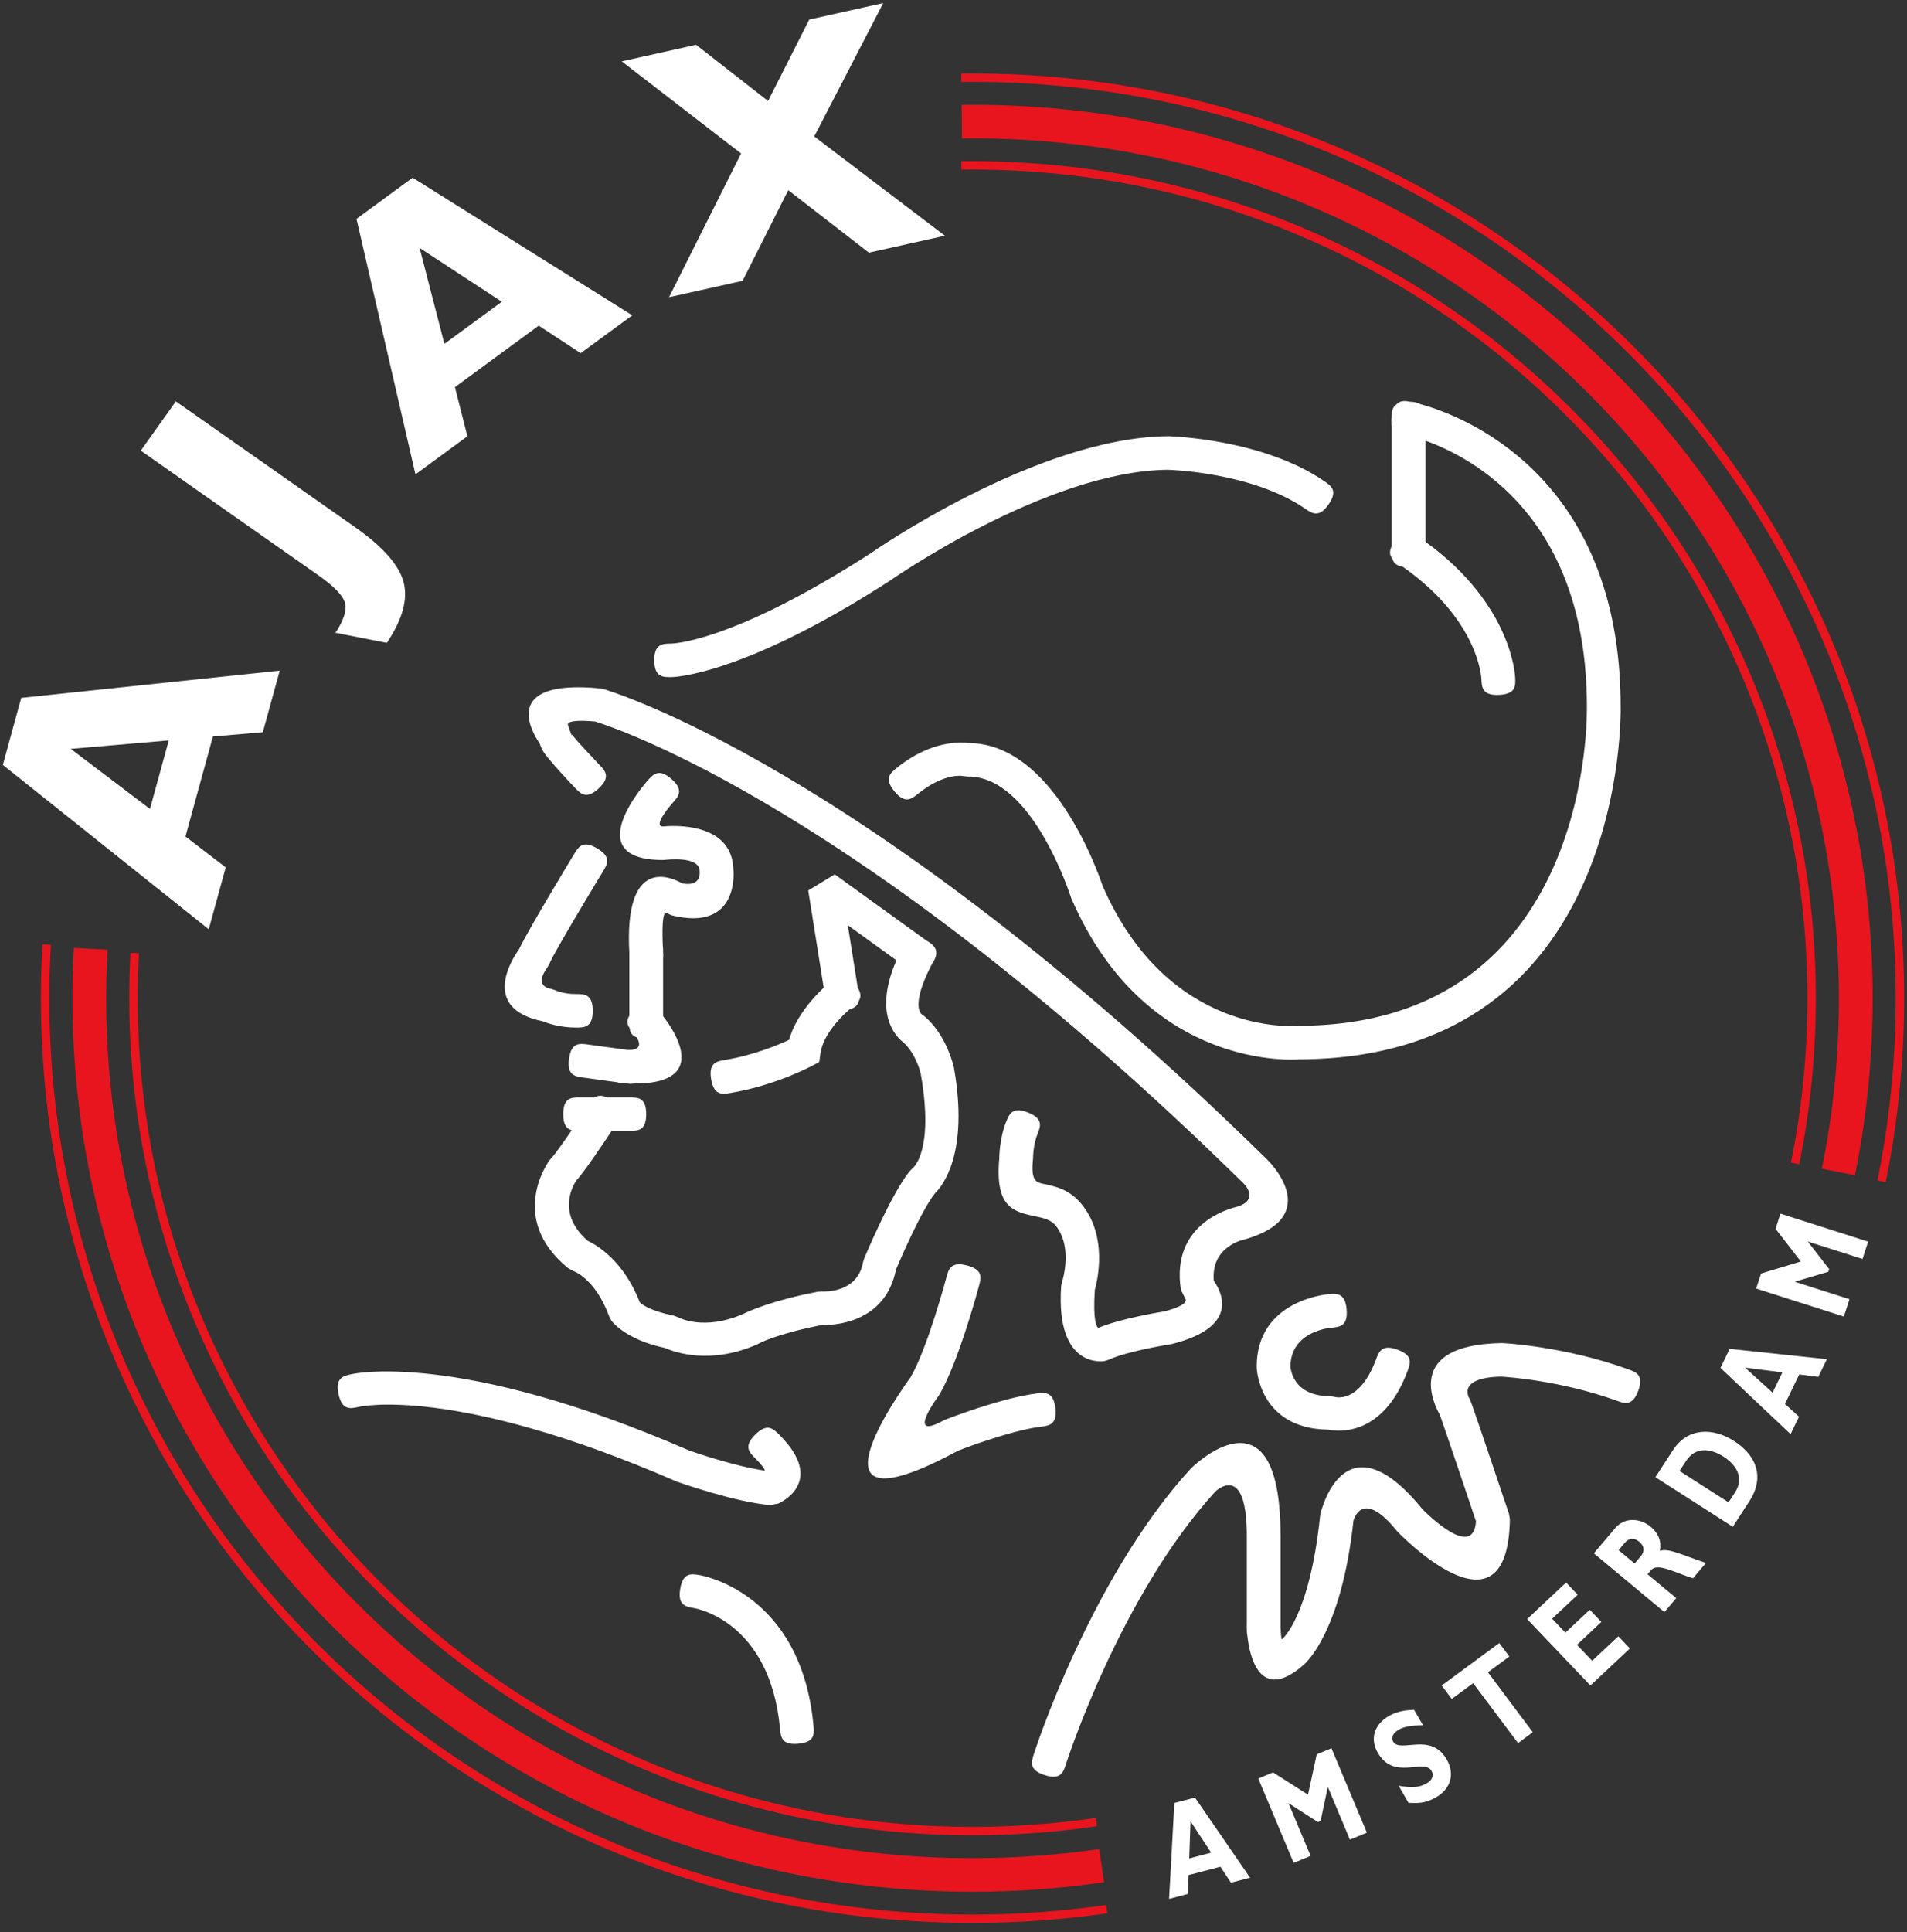 <svg width="155" height="157" viewBox="0 0 155 157" fill="none" xmlns="http://www.w3.org/2000/svg">
<rect x="0" y="0" width="155" height="157" fill="#333333" stroke="none"/>
<path d="M148.08 94.965C148.542 92.684 148.89 90.388 149.12 88.088C149.346 85.821 149.462 83.494 149.462 81.112C149.462 61.816 141.581 44.348 128.838 31.702C116.095 19.059 98.491 11.236 79.046 11.236C78.767 11.236 78.481 11.238 78.19 11.241L78.158 8.519C78.448 8.515 78.745 8.513 79.046 8.513C99.248 8.513 117.538 16.64 130.777 29.778C144.017 42.916 152.206 61.065 152.206 81.112C152.206 83.528 152.083 85.945 151.843 88.355C151.599 90.798 151.239 93.182 150.77 95.496L148.08 94.965Z" fill="#E8151E"/>
<path d="M145.567 94.472C146.01 92.291 146.347 90.078 146.569 87.84C146.79 85.635 146.904 83.391 146.904 81.112C146.904 62.52 139.308 45.686 127.028 33.5C114.75 21.316 97.786 13.778 79.049 13.778C78.897 13.778 78.745 13.779 78.592 13.78C78.443 13.781 78.292 13.781 78.138 13.785L78.13 13.105C78.28 13.102 78.435 13.101 78.59 13.1C78.742 13.099 78.895 13.099 79.049 13.099C97.975 13.099 115.111 20.712 127.514 33.02C139.917 45.328 147.59 62.332 147.59 81.113C147.59 83.4 147.475 85.667 147.25 87.906C147.023 90.181 146.684 92.418 146.24 94.606L145.567 94.472Z" fill="#E8151E"/>
<path d="M152.596 95.925C153.088 93.505 153.462 91.052 153.711 88.571C153.956 86.124 154.082 83.635 154.082 81.11C154.082 60.549 145.683 41.935 132.104 28.46C118.526 14.986 99.767 6.652 79.047 6.652C78.896 6.652 78.744 6.653 78.59 6.653C78.441 6.653 78.29 6.655 78.136 6.656L78.128 5.976C78.279 5.974 78.433 5.974 78.588 5.972C78.74 5.972 78.894 5.97 79.047 5.97C99.956 5.97 118.886 14.382 132.59 27.979C146.292 41.576 154.767 60.361 154.767 81.109C154.767 83.643 154.64 86.155 154.392 88.636C154.139 91.156 153.762 93.631 153.268 96.057L152.596 95.925Z" fill="#E8151E"/>
<path d="M8.744 77.172C8.704 77.863 8.676 78.519 8.659 79.14C8.64 79.807 8.631 80.465 8.631 81.112C8.631 100.408 16.513 117.877 29.255 130.522C41.998 143.165 59.602 150.988 79.047 150.988C80.755 150.988 82.482 150.924 84.222 150.798C85.993 150.67 87.7 150.487 89.345 150.247L89.741 152.939C87.941 153.199 86.164 153.397 84.415 153.521C82.674 153.647 80.884 153.711 79.048 153.711C58.846 153.711 40.555 145.584 27.316 132.446C14.077 119.308 5.888 101.159 5.888 81.112C5.888 80.416 5.898 79.733 5.915 79.065C5.937 78.346 5.964 77.664 5.999 77.024L8.744 77.172Z" fill="#E8151E"/>
<path d="M11.291 77.457C11.258 78.071 11.233 78.678 11.217 79.278C11.201 79.889 11.193 80.5 11.193 81.109C11.193 99.702 18.788 116.536 31.067 128.722C43.346 140.907 60.31 148.443 79.048 148.443C80.731 148.443 82.412 148.381 84.079 148.26C85.771 148.137 87.433 147.954 89.065 147.714L89.164 148.388C87.492 148.633 85.814 148.819 84.128 148.941C82.46 149.062 80.764 149.125 79.048 149.125C60.121 149.125 42.986 141.511 30.582 129.202C18.178 116.895 10.507 99.891 10.507 81.109C10.507 80.489 10.515 79.874 10.531 79.263C10.547 78.638 10.572 78.023 10.605 77.422L11.291 77.457Z" fill="#E8151E"/>
<path d="M4.138 76.779C4.096 77.506 4.064 78.228 4.044 78.944C4.023 79.666 4.013 80.389 4.013 81.111C4.013 101.671 12.411 120.286 25.989 133.761C39.568 147.234 58.327 155.569 79.047 155.569C80.875 155.569 82.696 155.502 84.506 155.374C86.343 155.243 88.147 155.048 89.918 154.794L90.013 155.465C88.2 155.727 86.379 155.925 84.555 156.055C82.745 156.182 80.907 156.25 79.047 156.25C58.138 156.25 39.207 147.84 25.505 134.241C11.803 120.644 3.326 101.861 3.326 81.111C3.326 80.376 3.337 79.648 3.358 78.925C3.38 78.186 3.411 77.458 3.452 76.742L4.138 76.779Z" fill="#E8151E"/>
<path fill-rule="evenodd" clip-rule="evenodd" d="M98.442 150.539L96.66 151.006L96.767 147.992L98.442 150.539ZM97.127 146.063L95.452 146.5L95.024 154.294L96.553 153.892L96.609 152.358L99.198 151.682L100.052 152.979L101.606 152.572L97.127 146.063Z" fill="white"/>
<path fill-rule="evenodd" clip-rule="evenodd" d="M107.022 142.551L108.222 142.056L111.099 148.911L109.722 149.481L107.924 145.198L107.336 147.966L107.126 148.053L104.73 146.516L106.528 150.801L105.151 151.37L102.272 144.513L103.471 144.017L106.315 145.827L107.022 142.551Z" fill="white"/>
<path fill-rule="evenodd" clip-rule="evenodd" d="M115.664 140.186C114.669 140.202 114.127 140.296 113.685 140.549C113.221 140.813 113.045 141.192 113.231 141.512C113.795 142.484 116.276 140.702 117.579 142.95C118.296 144.186 117.874 145.382 116.718 146.041C115.813 146.558 115.194 146.522 114.483 146.488L113.679 145.1C114.781 145.286 115.364 145.243 115.934 144.919C116.43 144.635 116.569 144.267 116.351 143.89C115.738 142.832 113.321 144.726 111.981 142.415C111.336 141.3 111.685 140.12 112.887 139.435C113.465 139.103 114.078 138.955 114.936 138.931L115.664 140.186Z" fill="white"/>
<path fill-rule="evenodd" clip-rule="evenodd" d="M122.678 134.598L120.937 135.882L124.583 140.752L123.385 141.635L119.739 136.766L117.998 138.048L117.18 136.956L121.86 133.507L122.678 134.598Z" fill="white"/>
<path fill-rule="evenodd" clip-rule="evenodd" d="M132.478 133.944L129.268 136.956L124.126 131.558L127.289 128.589L128.233 129.578L126.153 131.528L127.232 132.66L129.216 130.8L130.158 131.788L128.174 133.651L129.411 134.948L131.535 132.954L132.478 133.944Z" fill="white"/>
<path fill-rule="evenodd" clip-rule="evenodd" d="M131.557 125.957L132.043 125.381C132.403 124.955 132.808 124.916 133.237 125.275C133.725 125.68 133.633 126.126 133.368 126.44L132.86 127.042L131.557 125.957ZM129.547 126.216L135.281 130.99L136.241 129.855L133.912 127.915L134.188 127.588C134.708 126.975 135.961 127.711 137.601 128.246L138.656 126.997C136.432 126.239 135.609 125.789 134.919 126.012C135.056 125.241 134.805 124.587 134.175 124.062C133.317 123.349 132.058 123.245 131.268 124.178L129.547 126.216Z" fill="white"/>
<path fill-rule="evenodd" clip-rule="evenodd" d="M136.51 119.522L137.03 118.723C137.796 117.543 139.009 117.667 140.088 118.359C141.01 118.948 141.837 120.007 141.023 121.26L140.495 122.072L136.51 119.522ZM134.549 120.028L140.838 124.055L142.18 121.991C143.475 119.999 142.738 118.239 140.93 117.083C139.206 115.978 137.166 116.002 135.981 117.824L134.549 120.028Z" fill="white"/>
<path fill-rule="evenodd" clip-rule="evenodd" d="M144.873 111.514L144.074 113.161L141.833 111.127L144.873 111.514ZM140.586 109.603L139.837 111.15L145.536 116.529L146.221 115.115L145.079 114.078L146.239 111.682L147.789 111.88L148.485 110.443L140.586 109.603Z" fill="white"/>
<path fill-rule="evenodd" clip-rule="evenodd" d="M144.314 99.844L144.712 98.615L151.838 100.888L151.382 102.298L146.93 100.881L148.672 103.119L148.601 103.335L145.872 104.147L150.323 105.567L149.866 106.977L142.74 104.704L143.138 103.476L146.369 102.504L144.314 99.844Z" fill="white"/>
<path fill-rule="evenodd" clip-rule="evenodd" d="M5.748 60.847L13.719 60.162L12.19 65.73L5.748 60.847ZM18.348 70.48L15.075 67.973L17.306 59.845L21.363 59.493L22.737 54.491L1.727 56.705L0.232 62.151L16.968 75.509L18.348 70.48Z" fill="white"/>
<path fill-rule="evenodd" clip-rule="evenodd" d="M27.266 51.417C27.931 50.418 28.19 49.617 28.046 49.015C27.9 48.413 27.177 47.655 25.875 46.743L11.445 36.616L14.295 32.616L28.863 42.838C31.12 44.423 32.433 45.909 32.802 47.297C33.17 48.687 32.717 50.331 31.442 52.234L27.266 51.417Z" fill="white"/>
<path fill-rule="evenodd" clip-rule="evenodd" d="M34.104 20.143L40.786 24.518L36.12 27.941L34.104 20.143ZM37.991 35.449L36.976 31.458L43.788 26.462L47.198 28.697L51.389 25.622L33.54 14.438L28.976 17.786L33.769 38.545L37.991 35.449Z" fill="white"/>
<path fill-rule="evenodd" clip-rule="evenodd" d="M54.378 24.15L60.234 12.47L50.536 4.985L56.577 3.639L62.426 8.204L65.775 1.59L71.787 0.25L66.179 11.088L76.8 19.154L70.623 20.529L64.067 15.452L60.358 22.818L54.378 24.15Z" fill="white"/>
<path d="M28.568 111.66C28.593 111.655 37.091 109.64 55.987 117.849C56.304 117.961 59.701 119.146 62.177 119.496C62.123 119.334 61.933 119.034 61.386 118.491C60.901 118.009 60.416 117.529 61.386 116.567C62.356 115.605 62.841 116.085 63.325 116.567C67.273 120.483 63.257 122.17 63.245 122.177L62.586 122.294C59.693 122.055 55.043 120.397 55.029 120.394L54.949 120.361C36.842 112.487 29.169 114.316 29.147 114.319C28.477 114.467 27.806 114.611 27.517 113.283C27.229 111.952 27.898 111.806 28.568 111.66ZM69.03 82.03C68.443 82.542 66.901 84.022 66.684 85.604L66.589 86.293L65.977 86.617C65.968 86.622 63.035 88.2 59.379 88.805C58.703 88.914 58.026 89.027 57.801 87.686C57.577 86.348 58.253 86.236 58.929 86.123C61.245 85.74 63.216 84.921 64.131 84.494C64.662 82.628 66.11 81.048 66.949 80.253L65.692 72.356L67.846 71.047L75.315 76.438C75.859 76.736 76.061 77.03 76.091 77.32C76.131 77.571 76.05 77.883 75.762 78.303C73.909 81.852 74.939 82.435 74.942 82.437L75.129 82.57C76.978 84.122 77.527 86.717 77.527 86.723L77.539 86.776C78.77 93.775 76.573 96.397 76.023 96.93C74.905 98.298 73.16 102.364 72.823 103.158C71.947 107.573 67.678 107.69 66.781 107.666C63.025 108.406 61.673 109.171 61.669 109.174L61.535 109.243C57.736 110.905 54.858 109.892 54.036 109.527C50.769 108.836 49.691 107.309 49.688 107.305L49.522 106.985C48.377 103.864 46.611 103.28 46.606 103.278L46.161 103.033C41.156 98.919 44.668 94.272 44.678 94.257L44.807 94.104C45.094 93.819 45.806 92.807 46.468 91.835C46.071 91.729 45.777 91.42 45.777 90.528C45.777 89.167 46.463 89.167 47.149 89.167H48.359C48.591 89.013 48.889 88.972 49.327 89.167H51.15C51.836 89.167 52.523 89.167 52.523 90.528C52.523 91.889 51.836 91.889 51.15 91.889H49.716C48.984 92.993 47.467 95.247 46.826 95.946C46.544 96.371 45.245 98.631 47.772 100.823C48.564 101.198 50.702 102.476 52.004 105.824C52.211 106.021 52.896 106.527 54.734 106.892L55.136 107.041C55.142 107.044 57.165 108.179 60.415 106.761C60.877 106.529 62.728 105.679 66.442 104.963L66.785 104.936C66.793 104.936 69.683 105.174 70.151 102.547L70.236 102.265C70.243 102.249 72.496 96.839 74.005 95.091L74.188 94.911C74.192 94.907 75.951 93.589 74.84 87.26C74.779 86.999 74.387 85.506 73.361 84.644L73.372 84.654C72.778 84.185 70.988 82.333 72.86 78.029L68.908 75.178L69.715 80.25C70.003 80.727 69.973 81.053 69.805 81.315C69.75 81.617 69.553 81.875 69.03 82.03ZM104.086 132.234V132.237V132.24C104.089 132.331 104.125 133.261 104.198 133.194L104.231 133.169C104.237 133.163 106.44 131.362 107.298 123.177L107.325 123.01C107.331 122.988 109.2 114.749 115.629 122.641C116.051 123.068 119.764 126.751 119.968 123.609C119.526 122.295 117.458 116.153 117.032 114.965C116.603 114.222 114.042 109.279 122.014 109.133H122.111C122.125 109.133 127.091 109.368 132.334 111.259C132.977 111.491 133.623 111.724 133.157 113C132.691 114.277 132.045 114.045 131.402 113.812C126.817 112.159 122.42 111.881 121.994 111.857C118.33 111.943 119.434 113.639 119.437 113.643L119.543 113.878C119.93 114.902 122.638 122.974 122.646 122.996L122.722 123.448C122.553 133.816 113.644 124.507 113.617 124.482L113.537 124.392C110.876 121.105 110.12 123.174 110.008 123.557C109.023 132.755 106.008 135.234 105.997 135.241L106.031 135.215C102.35 138.502 101.554 134.48 101.386 132.901C101.345 132.721 101.342 132.521 101.342 132.321V132.318C101.336 132.168 101.332 132.019 101.342 131.876V124.789C101.342 119.108 99.14 120.871 98.797 121.18C91.002 129.7 86.65 143.316 86.639 143.354C86.428 144.003 86.219 144.651 84.917 144.236C83.615 143.822 83.825 143.173 84.033 142.526C84.047 142.484 88.581 128.288 96.784 119.335L96.843 119.276C96.864 119.258 103.992 112.202 104.082 124.553C104.086 124.631 104.086 124.709 104.086 124.789V124.822V124.853V124.886V132.234H104.086ZM98.769 121.205C98.758 121.216 98.752 121.223 98.752 121.223L98.769 121.205ZM109.993 123.611C109.993 123.615 109.993 123.617 109.993 123.617V123.611ZM54.69 65.219C54.686 65.224 53.016 67.087 53.848 67.155C54.676 67.074 59.611 66.756 59.611 70.787V70.676C59.612 70.689 60.154 75.755 54.592 74.375L54.136 74.172C54.135 74.172 53.743 73.889 53.872 76.864C53.891 77.001 53.894 77.146 53.895 77.291L53.895 77.298C53.905 77.488 53.916 77.679 53.895 77.856V82.568C54.94 83.923 57.647 88.084 51.465 88.046C51.273 88.079 51.062 88.058 50.85 88.03C50.605 88.019 50.361 88.008 50.151 87.935L47.425 87.56C46.746 87.47 46.066 87.375 46.249 86.031C46.431 84.684 47.11 84.778 47.79 84.871L50.996 85.308C52.2 85.358 52.008 84.717 51.755 84.293C51.348 84.146 51.215 83.862 51.172 83.534C50.983 83.247 50.901 82.934 51.151 82.534V77.435C50.722 69.622 54.429 71.2 55.454 71.78C57 72.074 56.868 70.902 56.868 70.898V70.787C56.868 69.508 54.07 69.868 54.061 69.869L53.895 69.879C46.834 69.879 52.627 63.439 52.643 63.421C53.098 62.912 53.554 62.403 54.577 63.301C55.601 64.2 55.145 64.71 54.69 65.219ZM46.725 64.003C46.718 63.997 44.42 61.602 44.094 60.956C43.988 60.748 43.913 60.563 43.859 60.406C43.192 59.432 40.698 55.167 48.765 55.936L49.028 55.984C49.089 56.002 70.158 61.976 102.993 94.216L102.982 94.206C102.994 94.219 107.754 98.766 101.27 100.681L101.162 100.707C101.155 100.709 98.418 101.221 98.656 104.066C99.379 105.094 100.67 107.832 95.277 109.203L95.165 109.224C95.155 109.226 91.666 109.77 90.145 110.475L89.802 110.587C89.79 110.59 85.79 111.36 86.251 104.504L86.321 104.169C86.322 104.161 87.236 101.442 85.849 99.634C85.44 99.103 84.818 98.972 84.262 98.856C82.384 98.464 80.867 98.147 81.22 94.151C81.22 94.029 81.241 92.489 81.779 91.156C82.033 90.526 82.288 89.893 83.558 90.398C84.828 90.904 84.574 91.536 84.318 92.167C83.964 93.049 83.964 94.155 83.964 94.156L83.952 94.284C83.789 95.98 84.249 96.078 84.819 96.198C85.847 96.411 87.003 96.656 88.024 97.986C89.996 100.552 89.225 103.953 88.986 104.815C88.823 107.384 89.138 107.822 89.272 107.893C91.081 107.149 94.124 106.64 94.639 106.557C96.8 105.999 96.345 105.528 96.342 105.525L95.984 104.797C95.153 99.44 99.925 98.197 100.54 98.059C102.453 97.47 101.076 96.156 101.073 96.152L101.062 96.142C70.067 65.707 50.016 59.13 48.359 58.624C45.717 58.391 46.183 58.963 46.184 58.963L46.463 59.782C46.463 59.783 46.463 59.578 46.546 59.743C46.678 60.005 48.712 62.136 48.717 62.142C49.187 62.637 49.657 63.133 48.66 64.065C47.664 64.993 47.195 64.498 46.725 64.003ZM79.571 104.487C79.566 104.504 77.921 110.684 76.34 113.342L76.265 113.454C76.257 113.464 73.532 117.137 76.679 115.43L76.845 115.35C76.859 115.345 81.333 113.59 84.255 113.227C84.936 113.144 85.616 113.059 85.783 114.411C85.948 115.76 85.267 115.845 84.588 115.929C82.2 116.226 78.406 117.664 77.883 117.868C64.582 125.043 73.282 112.909 74.009 111.912C75.392 109.55 76.92 103.811 76.924 103.795C77.1 103.137 77.278 102.479 78.601 102.825C79.924 103.171 79.747 103.829 79.571 104.487ZM115.445 32.838C118.61 33.703 131.723 38.433 131.723 57.4V57.384C131.725 57.466 132.446 86.075 105.486 86.075H105.588C105.553 86.077 93.215 87.179 87.077 72.997L87.033 72.875C87.025 72.848 83.903 63.029 78.664 63.1L78.358 63.069C78.354 63.067 76.844 62.704 74.622 64.494C74.091 64.922 73.559 65.353 72.696 64.299C71.833 63.246 72.365 62.816 72.898 62.388C75.678 60.146 78.095 60.286 78.757 60.379C85.566 60.415 89.221 70.794 89.605 71.941C94.959 84.286 105.354 83.353 105.385 83.35H105.488C129.631 83.35 128.981 57.489 128.981 57.415V57.4C128.981 42.084 119.712 37.185 115.862 35.809V44.023C122.963 49.169 123.15 55.021 123.15 55.038C123.184 55.718 123.216 56.398 121.845 56.462C120.471 56.525 120.439 55.846 120.407 55.166C120.405 55.152 120.263 50.45 114.015 46.05C113.473 45.962 113.258 45.713 113.172 45.397C112.971 45.153 112.895 44.842 113.117 44.365V34.59C113.073 34.409 113.069 34.178 113.117 33.881C113.12 33.464 113.152 33.064 113.535 32.835C113.828 32.527 114.218 32.565 114.616 32.642C114.998 32.655 115.262 32.727 115.445 32.838ZM89.634 72.031C89.636 72.04 89.638 72.044 89.639 72.045L89.634 72.031ZM49.01 70.808C48.998 70.826 45.057 77.309 44.647 78.326L44.454 78.661C44.451 78.665 43.334 80.075 44.772 80.343L45.131 80.46C45.133 80.462 45.756 80.77 46.807 80.77C47.493 80.77 48.179 80.77 48.179 82.132C48.179 83.494 47.493 83.494 46.807 83.494C45.51 83.494 44.502 83.144 44.1 82.979C39.047 81.941 41.602 77.951 42.189 77.13C42.945 75.517 46.651 69.423 46.662 69.405C47.016 68.823 47.369 68.239 48.543 68.94C49.717 69.642 49.364 70.225 49.01 70.808ZM43.912 82.896C43.911 82.896 43.91 82.896 43.91 82.896H43.912ZM74.847 87.279L74.849 87.296C74.849 87.296 74.848 87.291 74.847 87.279ZM73.545 84.774L73.549 84.776C73.549 84.776 73.547 84.776 73.545 84.774ZM54.537 52.294C54.55 52.294 59.38 52.297 70.785 44.945L70.742 44.971C70.781 44.945 84.213 35.535 94.927 35.446H94.976C94.997 35.447 102.573 35.626 107.634 39.095C108.197 39.482 108.762 39.869 107.986 40.986C107.209 42.102 106.644 41.715 106.08 41.329C101.81 38.402 95.241 38.18 94.914 38.171C85.055 38.273 72.354 47.169 72.317 47.194L72.274 47.221C60.185 55.014 54.584 55.017 54.567 55.017C53.882 55.024 53.196 55.034 53.179 53.672C53.165 52.312 53.851 52.303 54.537 52.294ZM108.204 107.885C108.195 107.885 104.911 108.132 104.887 111.03C104.899 111.237 105.102 113.442 108.087 113.442L108.468 113.502C108.473 113.503 110.459 114.149 111.837 110.475C112.076 109.838 112.315 109.198 113.596 109.671C114.878 110.145 114.638 110.784 114.398 111.422C112.431 116.667 108.887 116.352 107.942 116.164C102.296 116.081 102.142 111.122 102.142 111.109V111.061C102.142 105.593 107.952 105.162 107.968 105.161C108.652 105.101 109.335 105.039 109.453 106.401C109.571 107.762 108.887 107.825 108.204 107.885ZM56.864 127.987C56.888 127.991 65.105 129.287 66.118 140.21C66.18 140.888 66.243 141.564 64.882 141.686C63.521 141.81 63.458 141.131 63.396 140.453C62.578 131.635 56.431 130.67 56.414 130.667C55.738 130.553 55.062 130.439 55.287 129.098C55.512 127.759 56.188 127.873 56.864 127.987Z" fill="white"/>
</svg>
